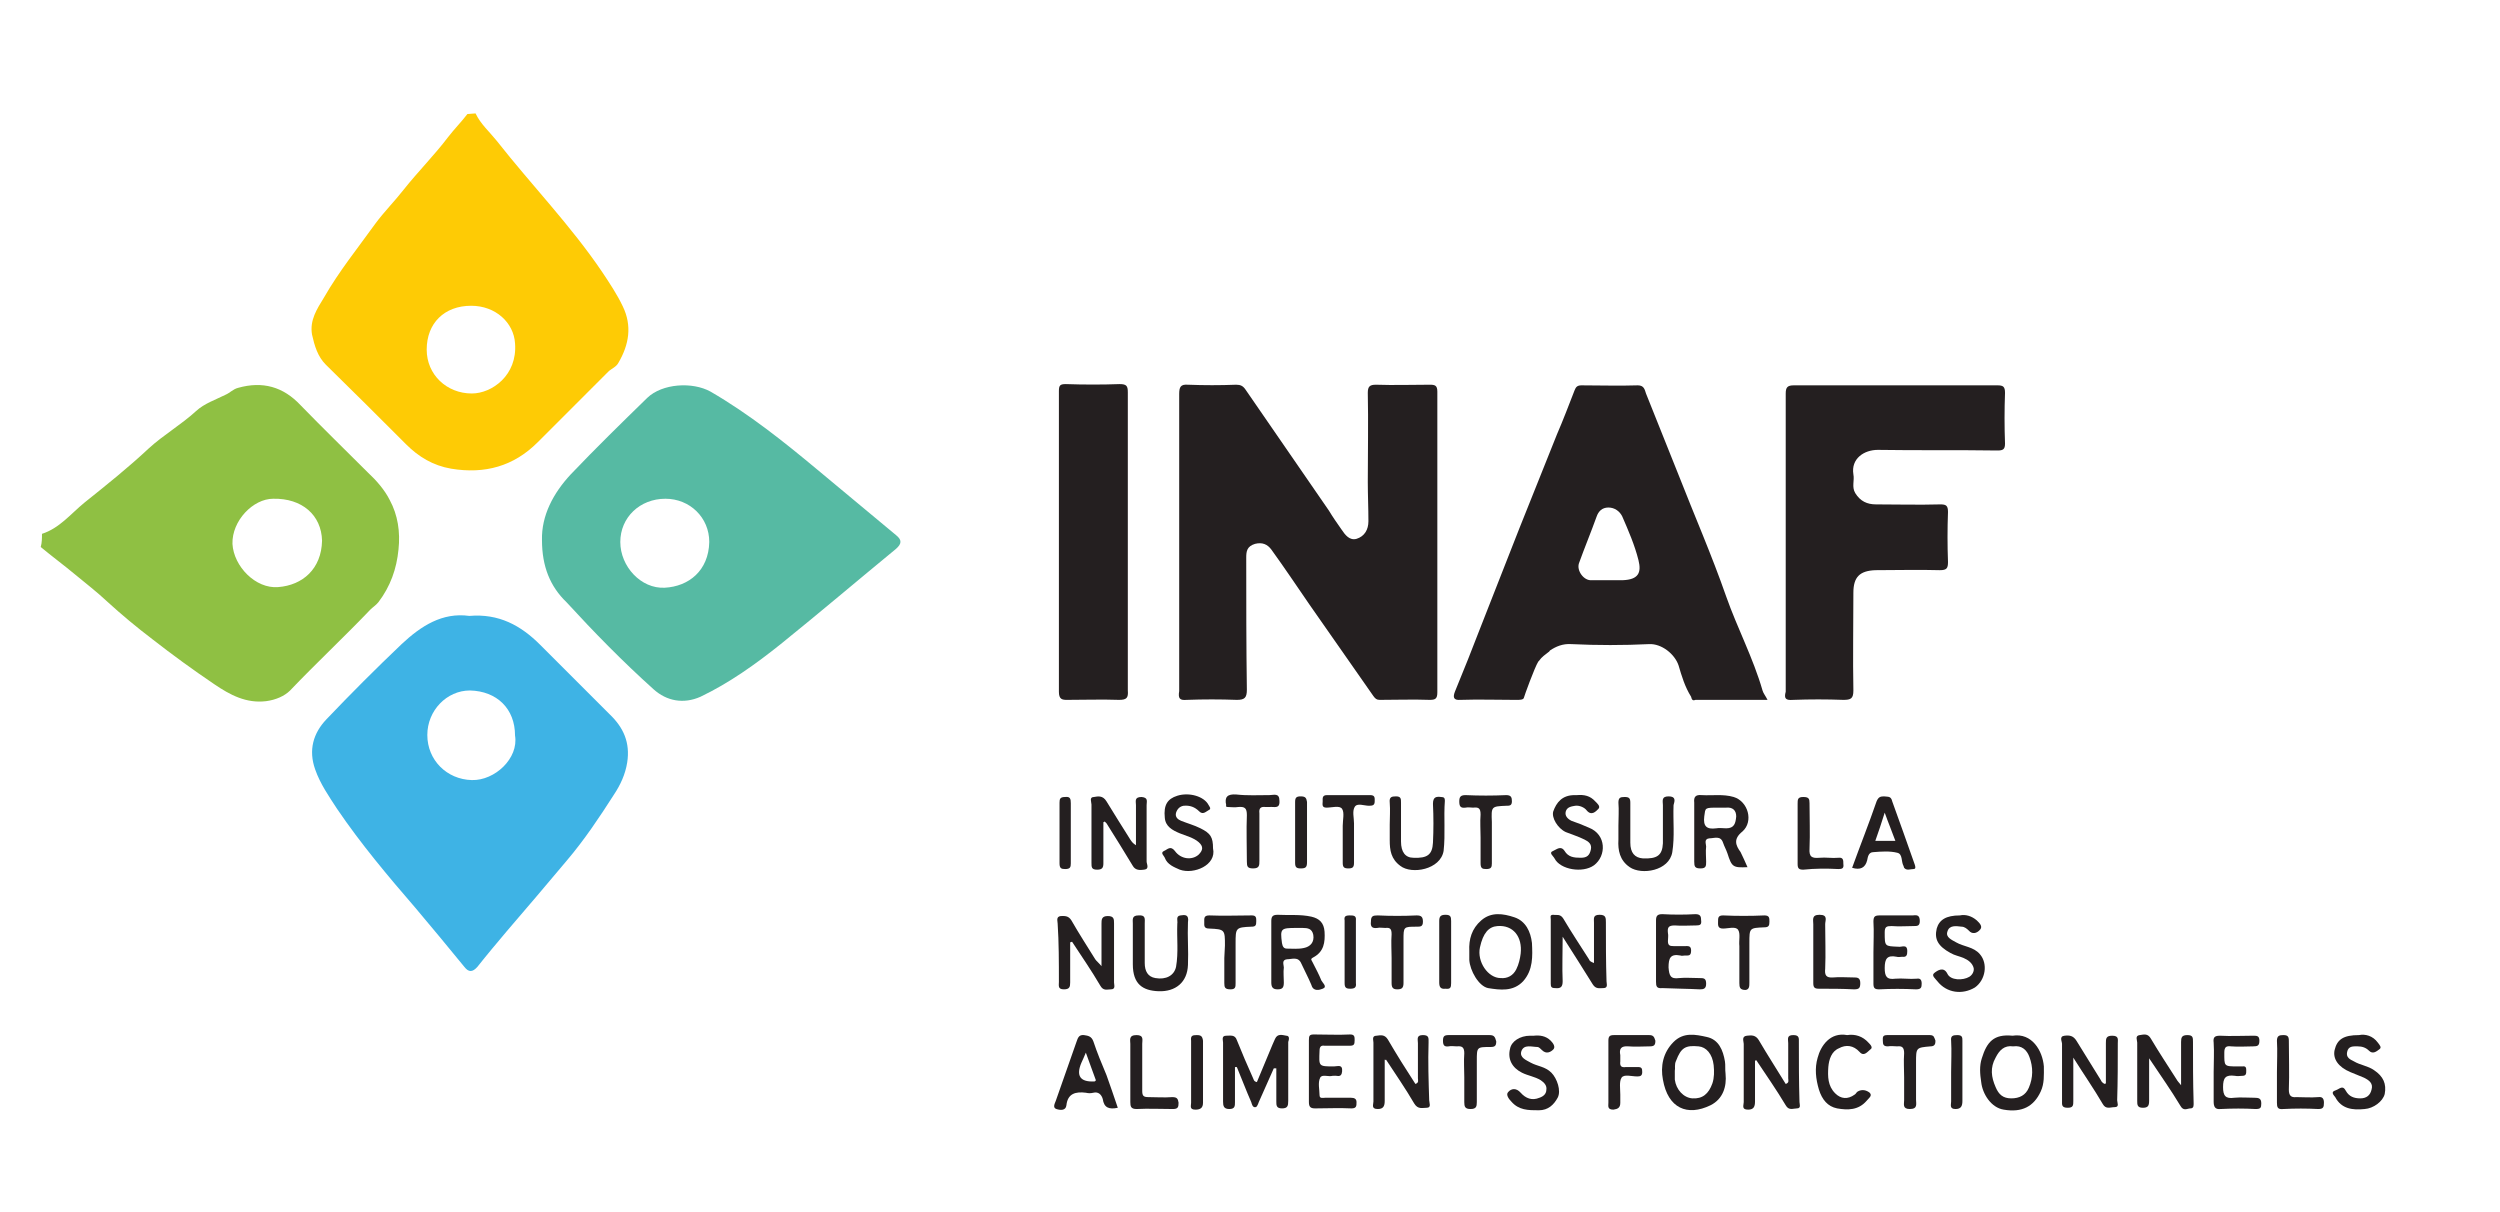 <?xml version="1.0" encoding="utf-8"?>
<!-- Generator: Adobe Illustrator 27.7.0, SVG Export Plug-In . SVG Version: 6.00 Build 0)  -->
<svg version="1.1" id="Calque_1" xmlns="http://www.w3.org/2000/svg" xmlns:xlink="http://www.w3.org/1999/xlink" x="0px" y="0px"
	 viewBox="0 0 399 193.4" style="enable-background:new 0 0 399 193.4;" xml:space="preserve">
<style type="text/css">
	.st0{fill:#8FC043;}
	.st1{fill:#FECB05;}
	.st2{fill:#3EB3E5;}
	.st3{fill:#56BAA3;}
	.st4{fill:#241F20;}
</style>
<g>
	<path class="st0" d="M6.7,85.2c2.8-0.9,4.6-3.2,6.8-5c3.5-2.8,7-5.6,10.2-8.6c2.4-2.2,5.2-3.8,7.6-6c1.3-1.2,3.1-1.8,4.7-2.6
		c0.7-0.3,1.2-0.9,2-1.1c3.9-1.1,7.2-0.2,10,2.8c3.5,3.6,7.1,7.1,10.7,10.7c1.4,1.3,2.7,2.8,3.5,4.4c1.3,2.4,1.7,5.1,1.4,7.9
		c-0.3,3.1-1.3,5.9-3.2,8.4c-0.4,0.5-0.9,0.8-1.3,1.2c-4.2,4.4-8.6,8.5-12.8,12.9c-0.9,0.9-2.3,1.5-3.8,1.7c-3.2,0.4-5.8-1-8.3-2.7
		c-3.4-2.3-6.7-4.7-9.9-7.2c-2.5-1.9-4.9-3.9-7.2-6c-1.6-1.5-3.4-2.9-5.1-4.3c-1.8-1.5-3.7-2.9-5.5-4.4C6.7,86.6,6.7,85.9,6.7,85.2
		L6.7,85.2z M51.4,86.3c-0.1-4.1-3.2-6.8-7.8-6.7c-3.2,0-6.6,3.5-6.5,7.2c0.2,3.6,3.7,7.2,7.3,6.9C48.3,93.4,51.3,90.8,51.4,86.3z"
		/>
	<path class="st1" d="M75.9,18.1c0.8,1.7,2.2,2.9,3.4,4.4c5.5,7,11.8,13.5,16.8,20.9c1.2,1.8,2.4,3.6,3.3,5.5c1.5,3.1,1,6.1-0.7,9
		c-0.3,0.6-1,0.9-1.5,1.3c-3.8,3.8-7.6,7.6-11.4,11.4c-3.8,3.8-8.4,5.1-13.8,4.2c-2.9-0.5-5.2-1.9-7.2-3.9
		c-4.2-4.2-8.5-8.5-12.8-12.7c-1.3-1.3-1.8-3-2.2-4.8c-0.4-2.3,0.8-4.1,1.9-5.9c2.4-4.2,5.4-7.9,8.2-11.8c1.4-1.9,3.1-3.6,4.5-5.4
		c2.3-2.9,4.9-5.5,7.1-8.4c1-1.3,2.1-2.4,3.1-3.7L75.9,18.1L75.9,18.1z M75.2,48.8c-4.3,0-7.1,2.8-7.1,7c0,4,3.2,7,7.2,7
		c3.2,0,7.3-2.9,6.9-8C82,51.5,79.1,48.8,75.2,48.8L75.2,48.8z"/>
	<path class="st2" d="M74.9,98.3c4.7-0.4,8.2,1.5,11.3,4.6c3.7,3.7,7.4,7.4,11.1,11.1c2.2,2.1,3.3,4.5,2.8,7.7
		c-0.3,1.9-1.1,3.6-2.1,5.1c-2.3,3.6-4.7,7.2-7.5,10.5c-3.2,3.8-6.4,7.6-9.6,11.3c-1.6,1.9-3.2,3.8-4.7,5.7c-0.8,0.9-1.4,0.9-2.1,0
		c-2.6-3.2-5.2-6.3-7.8-9.4c-4.4-5.1-8.7-10.2-12.5-15.8c-1.3-2-2.7-4-3.5-6.3c-1.1-3.1-0.3-5.8,1.8-8c3.9-4.1,7.9-8.1,12-12
		C67.2,99.9,70.6,97.7,74.9,98.3L74.9,98.3z M82.2,117.4c0-4.3-2.9-7.1-7.2-7.2c-3.7,0-6.8,3.2-6.8,7.1c0,4,3.1,7.1,7.1,7.2
		C79,124.6,82.8,121,82.2,117.4L82.2,117.4z"/>
	<path class="st3" d="M86.5,86.2c-0.1-3.9,1.8-7.5,4.6-10.5c4-4.2,8.1-8.2,12.2-12.2c2.4-2.3,7.2-2.6,10.1-1
		c6.2,3.6,11.7,8,17.1,12.5c4.2,3.5,8.3,6.9,12.5,10.4c1,0.8,0.9,1.4,0,2.2c-6.2,5.1-12.2,10.2-18.4,15.2c-4,3.2-8.2,6.2-12.8,8.4
		c-2.7,1.2-5.4,0.7-7.5-1.2c-4.9-4.4-9.5-9.1-13.9-13.9C87.8,93.6,86.5,90.4,86.5,86.2L86.5,86.2z M106.2,79.6c-4.1,0-7.2,3-7.2,6.9
		c0,3.9,3.3,7.5,7.1,7.3c3.8-0.2,7-2.7,7.1-7.3C113.2,82.6,110.1,79.6,106.2,79.6L106.2,79.6z"/>
	<g>
		<path class="st4" d="M174.5,166.2c-0.3-0.8-0.8-0.9-1.5-1c-0.9-0.1-1,0.6-1.2,1.1c-1.1,3.1-2.2,6.3-3.3,9.4
			c-0.2,0.5-0.5,1.1,0.1,1.3c0.6,0.2,1.5,0.3,1.6-0.6c0.2-1.9,1.5-2.2,3.1-2c0.4,0.1,0.8,0.1,1.2,0c0.8-0.2,1.3,0.3,1.5,1
			c0.2,1.4,1,1.7,2.4,1.4c-0.6-1.8-1.2-3.5-1.8-5.2C175.8,169.7,175.1,168,174.5,166.2L174.5,166.2z M174.6,172.6
			c-2.2,0.1-2.9-0.9-2-3c0.2-0.4,0.4-0.9,0.7-1.6c0.6,1.6,1.1,3.1,1.6,4.4C174.8,172.6,174.7,172.6,174.6,172.6L174.6,172.6z"/>
		<path class="st4" d="M170,138.7c0.8,0,0.9-0.3,0.9-0.9c0-1.6,0-3.1,0-4.7s0-3.2,0-4.9c0-0.7-0.1-1.1-0.9-1c-0.8,0-0.9,0.3-0.9,0.9
			c0,3.2,0,6.5,0,9.7C169.1,138.6,169.4,138.7,170,138.7L170,138.7z"/>
		<path class="st4" d="M359.8,175.2c-1.1,0-2.2-0.1-3.2,0c-1.4,0.2-1.8-0.3-1.8-1.7c0-1.5,0.4-2,1.9-1.8c0.4,0.1,0.8,0,1.2,0
			c0.6,0,0.6-0.4,0.6-0.8c0-0.4,0-0.8-0.6-0.7c-0.2,0-0.5,0-0.7,0c-2.3,0-2.2,0-2.2-2.2c0-0.9,0.3-1.1,1.1-1c1.2,0.1,2.4,0,3.5,0
			c0.7,0,1-0.1,1-0.9c0-0.8-0.4-0.8-1-0.8c-1.8,0-3.5,0.1-5.3,0c-0.9,0-1.1,0.3-1,1.1c0.1,1.6,0,3.1,0,4.7s0,3.1,0,4.7
			c0,0.8,0.2,1.3,1.1,1.2c1.9-0.1,3.8-0.1,5.6,0c0.8,0,0.9-0.2,0.9-0.9C360.9,175.3,360.5,175.2,359.8,175.2L359.8,175.2z"/>
		<path class="st4" d="M169,156.7c0,0.6-0.2,1.2,0.8,1.2c0.9,0,1-0.4,1-1.1c0-2.1,0-4.3,0-6.4c0.1,0,0.2-0.1,0.3-0.1
			c1.5,2.3,3.1,4.6,4.5,7c0.5,0.9,1.1,0.6,1.7,0.6c0.8,0,0.5-0.7,0.5-1.1c0-3.1,0-6.3,0-9.4c0-0.7,0-1.2-1-1.2c-1,0-1,0.6-1,1.2
			c0,2.1,0,4.3,0,6.8c-0.5-0.6-0.8-0.8-1-1.1c-1.3-2.1-2.6-4.1-3.8-6.2c-0.5-0.8-1.1-0.7-1.7-0.7c-0.8,0.1-0.5,0.8-0.5,1.2
			C169,150.4,169,153.6,169,156.7L169,156.7z"/>
		<path class="st4" d="M170.3,111.7c2.8,0,5.5-0.1,8.3,0c1.2,0,1.5-0.3,1.4-1.5c0-7.9,0-15.8,0-23.8s0-15.8,0-23.8
			c0-1-0.2-1.3-1.3-1.3c-2.8,0.1-5.7,0.1-8.6,0c-0.9,0-1.1,0.2-1.1,1.1c0,16,0,32,0,48C169,111.6,169.5,111.7,170.3,111.7
			L170.3,111.7z"/>
		<path class="st4" d="M174.6,127.2c-0.8,0-0.4,0.8-0.4,1.2c0,3.1,0,6.2,0,9.3c0,0.7,0,1.1,0.9,1.1c0.8,0,1-0.3,1-1
			c0-2.2,0-4.4,0-6.6l0.1,0l0.1-0.1c0.1,0.1,0.2,0.2,0.3,0.3c1.4,2.2,2.8,4.5,4.2,6.8c0.4,0.7,1.1,0.7,1.8,0.6
			c0.9-0.1,0.4-0.9,0.4-1.3c0-3,0-6,0-9c0-0.6,0.3-1.2-0.8-1.3c-1.2,0-0.9,0.7-0.9,1.3c0,2.1,0,4.2,0,6.4c-0.5-0.3-0.7-0.6-0.9-0.9
			c-1.3-2.1-2.6-4.1-3.8-6.1C176,126.9,175.2,127.1,174.6,127.2L174.6,127.2z"/>
		<path class="st4" d="M205.3,165.3c-0.6-0.1-1.4-0.4-1.8,0.5c-0.1,0.3-0.3,0.6-0.4,0.9c-0.8,2-1.7,4-2.5,6
			c-0.5-0.1-0.5-0.4-0.6-0.6c-0.9-2-1.8-4.1-2.6-6.1c-0.3-0.9-1-0.7-1.7-0.7c-0.8,0-0.5,0.7-0.5,1.1c0,3.1,0,6.3,0,9.4
			c0,0.7,0.1,1.2,1,1.2c0.9,0,0.9-0.5,0.9-1.1c0-1.9,0-3.7,0-5.6c0.1,0,0.2,0,0.3,0c0.8,1.9,1.5,3.8,2.3,5.6
			c0.1,0.3,0.2,0.9,0.7,0.8c0.2,0,0.4-0.5,0.5-0.8c0.8-1.8,1.6-3.6,2.4-5.4c0.1,0,0.2,0,0.4,0c0,1.8,0,3.5,0,5.3
			c0,0.6,0,1.1,0.9,1.1c0.9,0,1-0.4,1-1.2c0-3.1,0-6.3,0-9.4C205.7,166,205.9,165.3,205.3,165.3L205.3,165.3z"/>
		<path class="st4" d="M188.3,138.8c2.2,0.8,5.9-0.7,5.3-3.4c0-1.8-0.4-2.4-2-3.2c-1-0.5-2.1-0.8-3.1-1.2c-0.5-0.2-1-0.6-0.8-1.3
			c0.2-0.6,0.6-1,1.2-1.1c1-0.1,1.8,0.2,2.5,0.9c0.6,0.6,1.1,0,1.5-0.2c0.5-0.2,0.1-0.6,0-0.8c-0.7-1.4-3.1-2.1-5-1.5
			c-1.6,0.5-2.2,1.5-2,3.5c0.1,1.4,1.2,2,2.4,2.5c1,0.4,2.2,0.7,3,1.4c0.8,0.7,0.7,1.3,0,2c-1,0.9-2.8,0.8-3.8-0.6
			c-0.7-0.9-1.2-0.2-1.7,0c-0.7,0.3,0,0.8,0.1,1.1C186.3,138,187.4,138.4,188.3,138.8L188.3,138.8z"/>
		<path class="st4" d="M195.4,152.9c0,1.3,0,2.7,0,4c0,0.7,0.1,1,1,1c0.8,0,0.8-0.4,0.8-1c0-2.1,0-4.2,0-6.3c0-2.5,0-2.6,2.5-2.7
			c0.7,0,0.8-0.2,0.8-0.9c0-0.5,0-0.9-0.7-0.9c-2.3,0-4.5,0.1-6.8,0c-0.9,0-0.8,0.5-0.8,1.1c0,0.5-0.1,1,0.8,1
			c2.5,0.1,2.5,0.2,2.5,2.7L195.4,152.9L195.4,152.9z"/>
		<path class="st4" d="M191,165.2c-0.7,0-1,0.1-0.9,0.9c0,1.7,0,3.3,0,5c0,1.6,0,3.2,0,4.9c0,0.5-0.3,1.1,0.7,1.1
			c0.8,0,1.2-0.3,1.2-1.1c0-3.3,0-6.6,0-9.9C191.9,165.4,191.7,165.2,191,165.2L191,165.2z"/>
		<path class="st4" d="M188.4,146.1c-0.8,0.1-0.4,0.9-0.5,1.3c-0.1,2.3,0.2,4.6-0.2,6.9c-0.3,1.4-1.6,2.1-3.3,1.8
			c-1.2-0.2-1.7-1.1-1.7-2.4c0-1,0-2.1,0-3.1c0-1.1,0-2.2,0-3.2c0-0.7,0.2-1.4-1-1.3c-1.1,0-0.9,0.7-0.9,1.3c0,2.2,0,4.3,0,6.5
			c0,3.2,1.6,4.2,4.1,4.3c2.7,0.1,4.6-1.4,4.7-4.2c0.1-2.3-0.1-4.5,0-6.8C189.8,145.9,189.1,146,188.4,146.1L188.4,146.1z"/>
		<path class="st4" d="M187.1,175.1c-1.3,0.1-2.6,0-3.8,0c-0.8,0-1-0.2-1-1c0-2.5,0-5,0-7.5c0-0.6,0.3-1.4-0.9-1.4
			c-1.3,0-1,0.8-1,1.4c0,1.4,0,2.9,0,4.3c0,1.7,0,3.3,0,5c0,0.7,0.1,1.1,1,1.1c1.9-0.1,3.8,0,5.8,0c0.8,0,0.9-0.3,0.9-1
			C188,175.4,187.9,175.1,187.1,175.1L187.1,175.1z"/>
		<path class="st4" d="M254.4,138.1c2-1.5,2-4.9-0.8-6c-0.9-0.4-1.9-0.8-2.8-1.1c-0.6-0.3-1.1-0.8-0.9-1.5c0.2-0.7,0.9-0.8,1.5-0.9
			c0.7-0.1,1.5,0.3,1.8,0.7c0.8,1,1.5,0.2,1.9-0.2c0.4-0.4-0.2-0.9-0.5-1.2c-0.8-0.9-1.8-1.1-2.9-1c-0.2,0-0.3,0-0.4,0
			c-2,0-2.9,1.2-3.4,2.6c-0.3,1,0.7,2.7,2,3.3c1,0.4,2,0.7,3,1.2c0.6,0.3,1.2,0.7,1,1.6c-0.2,0.9-0.6,1.3-1.6,1.3
			c-1.1,0-2-0.1-2.6-1.1c-0.6-0.9-1.3-0.2-1.8,0c-0.8,0.3,0,0.8,0.2,1.2C249,138.8,252.6,139.4,254.4,138.1L254.4,138.1z"/>
		<path class="st4" d="M233.1,111.7c2.9-0.1,5.7,0,8.6,0c0,0,0.1,0,0.1,0l0,0c0,0,0,0,0,0c0.1,0,0.2,0,0.3,0c0.4,0,1,0,1.1-0.3
			c0.1-0.4,1.7-4.8,2.3-5.8c0,0,0,0,0,0c0,0,0,0,0.1-0.1l0,0c0.5-0.7,1-1,1.5-1.4c0.1-0.1,0.2-0.1,0.2-0.2c0,0,0.1-0.1,0.1-0.1
			c0,0,0,0,0,0c0.9-0.6,2-1.1,3.4-1c4.1,0.2,8.3,0.2,12.4,0c2-0.1,4.1,1.6,4.7,3.4c0.5,1.7,1,3.4,2,5c0.1,0.4,0.2,0.7,0.7,0.5h11.5
			c-0.3-0.6-0.7-1.1-0.8-1.5c-1.5-5.2-4-9.9-5.8-15c-2.3-6.6-5.1-13-7.6-19.4c-1.7-4.3-3.5-8.7-5.2-13c-0.2-0.6-0.3-1.3-1.3-1.3
			c-3,0.1-6,0-9,0c-0.7,0-0.9,0.3-1.1,0.8c-0.9,2.3-1.8,4.7-2.8,7c-2,5-4,10-6,15c-2.1,5.3-4.1,10.5-6.2,15.8
			c-1.3,3.4-2.7,6.9-4.1,10.3C231.9,111.2,231.9,111.8,233.1,111.7L233.1,111.7z M252,89.9c0.9-2.5,1.9-4.9,2.8-7.4
			c0.3-0.9,0.9-1.5,1.9-1.5c1,0,1.8,0.6,2.2,1.4c1,2.3,2,4.6,2.6,7c0.5,2,0,3.1-2.5,3.2c-0.8,0-1.7,0-2.5,0c-0.8,0-1.7,0-2.5,0
			C252.8,92.7,251.6,91.1,252,89.9L252,89.9z"/>
		<path class="st4" d="M378.9,170.8c-1-0.7-2.2-0.8-3.2-1.4c-0.6-0.3-1.3-0.6-1.1-1.5c0.2-1,1-0.9,1.7-0.9c0.7,0,1.3,0.2,1.8,0.7
			c0.6,0.6,1.2,0.1,1.6-0.2c0.5-0.3,0.1-0.7-0.2-1.1c-0.8-1.1-2-1.4-3-1.2c-2.5,0-3.5,0.7-3.9,2.4c-0.3,1.4,0.6,2.7,2.5,3.5
			c0.7,0.3,1.5,0.6,2.2,0.9c0.8,0.4,1.5,0.9,1.2,1.9c-0.2,0.9-0.8,1.4-1.8,1.4c-1,0-1.8-0.3-2.3-1.2c-0.5-1-1-0.3-1.6-0.1
			c-1,0.3-0.2,0.9-0.1,1.1c1,1.9,2.8,2.1,4.7,1.9c1.4-0.1,2.9-1.2,3.2-2.4C380.9,173,380.4,171.8,378.9,170.8L378.9,170.8z"/>
		<path class="st4" d="M370,175.1c-1.2,0.1-2.4,0-3.5,0c-0.9,0.1-1.2-0.3-1.2-1.2c0.1-2.6,0-5.2,0-7.8c0-0.7-0.2-0.9-0.9-0.9
			c-0.6,0-1,0.1-1,0.9c0.1,1.7,0,3.3,0,5c0,1.6,0,3.2,0,4.9c0,0.7,0.1,1.1,1,1c1.9-0.1,3.7-0.1,5.6,0c0.8,0,0.9-0.3,0.9-1
			C370.9,175.4,370.7,175,370,175.1L370,175.1z"/>
		<path class="st4" d="M286.2,111.7c2.7-0.1,5.3-0.1,8,0c1.2,0,1.6-0.2,1.6-1.5c-0.1-5.2,0-10.4,0-15.6c0-2.5,1-3.5,3.5-3.6
			c3.5,0,6.9-0.1,10.3,0c1.1,0,1.3-0.3,1.3-1.3c-0.1-2.7-0.1-5.3,0-8c0-1-0.3-1.2-1.2-1.2c-3.5,0.1-6.9,0-10.3,0
			c-1.4,0-2.5-0.5-3.3-1.8c-0.6-1-0.1-2-0.3-3c-0.4-2.5,1.7-3.9,3.9-3.9c6.4,0.1,12.7,0,19.1,0.1c0.9,0,1.2-0.2,1.2-1.1
			c-0.1-2.7-0.1-5.4,0-8.1c0-1-0.3-1.2-1.2-1.2c-10.8,0-21.7,0-32.5,0c-1,0-1.3,0.3-1.3,1.3c0,7.9,0,15.8,0,23.8s0,15.9,0,23.8
			C284.7,111.5,285,111.8,286.2,111.7L286.2,111.7z"/>
		<path class="st4" d="M278.1,132.7c1.8-1.6,0.9-4.8-1.4-5.5c-1.7-0.5-3.4-0.2-5.1-0.3c-1-0.1-1.3,0.3-1.2,1.2c0,3.1,0,6.3,0,9.4
			c0,0.8,0.1,1.1,1,1.1c0.9,0,0.9-0.4,0.9-1.1c0-0.8-0.1-1.6,0-2.4c0-0.4-0.4-1.2,0.5-1.3c0.8,0,1.8-0.5,2.2,0.7
			c0.2,0.6,0.5,1.1,0.7,1.7c0.7,2.2,0.9,2.3,3.2,2.2c-0.4-0.9-0.7-1.6-1.1-2.4C277,134.9,276.6,133.9,278.1,132.7L278.1,132.7z
			 M275.5,132.2c-0.5,0-1.1-0.1-1.6,0c-1.5,0.2-2.1-0.3-1.9-1.9c0.2-1.4,0-1.4,2.3-1.4c0.4,0,0.8,0,1.2,0c1-0.1,1.6,0.4,1.6,1.4
			C277,131.4,276.8,132.2,275.5,132.2L275.5,132.2z"/>
		<path class="st4" d="M300.7,127.1c-0.6,0-0.9,0.1-1.2,0.8c-1.2,3.5-2.6,7-3.9,10.6c1.3,0.4,2.1,0,2.4-1.2c0.1-0.5,0.2-1.3,1-1.3
			c1.3-0.1,2.6-0.2,3.8,0.1c0.9,0.2,0.6,1.4,1,2.1c0,0.1,0.1,0.2,0.1,0.3c0.4,0.5,1,0.2,1.5,0.2c0.4,0,0.3-0.4,0.2-0.7
			c-1.2-3.4-2.4-6.8-3.6-10.1C301.8,127,301.3,127.2,300.7,127.1L300.7,127.1z M299.3,134.2c0.5-1.4,1-2.9,1.5-4.5
			c0.6,1.7,1.2,3.1,1.7,4.5H299.3z"/>
		<path class="st4" d="M350,166.3c0-0.7,0-1.1-0.9-1.1c-0.9,0-1,0.4-1,1.1c0,2.2,0,4.3,0,6.9c-0.4-0.5-0.6-0.7-0.7-0.9
			c-1.4-2.2-2.8-4.3-4.1-6.5c-0.5-0.9-1.1-0.7-1.8-0.6c-0.8,0.1-0.4,0.8-0.4,1.2c0,3.1,0,6.2,0,9.3c0,0.6,0,1.1,0.9,1.1
			c0.8,0,1-0.3,1-1.1c0-2.2,0-4.4,0-6.8c1.8,2.7,3.5,5.1,5,7.6c0.5,0.9,1.1,0.4,1.6,0.4c0.6,0,0.5-0.6,0.5-1
			C350,172.7,350,169.5,350,166.3L350,166.3z"/>
		<path class="st4" d="M207.6,127.1c-0.7,0-0.9,0.2-0.9,0.9c0,3.2,0,6.5,0,9.7c0,0.7,0.2,0.9,0.9,0.9c0.8,0,1-0.2,1-1
			c0-1.6,0-3.1,0-4.7c0-1.6,0-3.2,0-4.9C208.5,127.4,208.4,127.1,207.6,127.1L207.6,127.1z"/>
		<path class="st4" d="M189.4,111.7c2.7-0.1,5.3-0.1,8,0c1.2,0,1.6-0.3,1.6-1.6c-0.1-7-0.1-14.1-0.1-21.1c0-1,0.1-1.8,1.4-2.2
			c1.2-0.3,2,0.1,2.6,0.9c2.1,2.9,4.1,5.9,6.1,8.8c3.4,4.9,6.8,9.7,10.2,14.6c0.3,0.4,0.5,0.6,1,0.6c2.7,0,5.3-0.1,8,0
			c0.9,0,1.2-0.2,1.2-1.2c0-16,0-32,0-48c0-1-0.4-1.1-1.2-1.1c-2.9,0-5.7,0.1-8.6,0c-1,0-1.3,0.3-1.3,1.3c0.1,4.7,0,9.4,0,14.2
			c0,2.1,0.1,4.2,0.1,6.3c0,1.3-0.6,2.4-1.9,2.8c-1.1,0.3-1.8-0.6-2.4-1.5c-0.7-1-1.4-2-2-3c-4.4-6.4-8.9-12.9-13.3-19.3
			c-0.4-0.6-0.8-0.8-1.5-0.8c-2.6,0.1-5.1,0.1-7.7,0c-1.2-0.1-1.4,0.4-1.4,1.5c0,7.9,0,15.8,0,23.6s0,15.8,0,23.8
			C188,111.5,188.3,111.8,189.4,111.7L189.4,111.7z"/>
		<path class="st4" d="M240.4,128.6c0.5,0,0.9,0,0.9-0.7c0-0.6-0.1-1-0.9-1c-2.2,0.1-4.3,0.1-6.5,0c-0.8,0-1,0.3-1,1
			c0,0.8,0.2,1.1,1,1c0.4-0.1,0.8,0,1.2,0c0.9-0.1,1.2,0.1,1.2,1.1c-0.1,1.2,0,2.4,0,3.7c0,1.4,0,2.8,0,4.1c0,0.8,0.3,0.9,0.9,0.9
			c0.8,0,0.9-0.3,0.9-0.9c0-2.2,0-4.4,0-6.6C238,128.7,238,128.7,240.4,128.6L240.4,128.6z"/>
		<path class="st4" d="M202,128.8c0.2,0,0.4,0,0.6,0c0.7-0.1,1.7,0.4,1.6-1c0-1.3-0.9-0.9-1.6-0.9c-1.8,0-3.5,0.1-5.3-0.1
			c-1.4-0.1-1.9,0.4-1.6,1.7c-0.1,0.2,0,0.3,0.3,0.3c0.5,0,1.1,0.1,1.6,0c1.1-0.1,1.4,0.2,1.4,1.3c-0.1,2.4,0,4.9,0,7.4
			c0,0.8,0.1,1.1,1,1.1c1,0,1-0.5,1-1.2c0-2.6,0-5.1,0-7.6C200.9,129,201.2,128.7,202,128.8L202,128.8z"/>
		<path class="st4" d="M266.3,127.1c-1.2,0-0.9,0.8-0.9,1.4c0,2,0,4,0,6.1c-0.1,1.9-0.9,2.5-3.2,2.4c-1.3-0.1-2-0.9-2-2.5
			c0-2.1,0-4.2,0-6.4c0-0.7-0.2-0.9-0.9-0.9c-0.7,0-1,0.1-1,0.9c0.1,1.2,0,2.5,0,3.7c0,0.7,0,1.5,0,2.2c-0.1,1.7,0.2,3.3,1.8,4.4
			c1.9,1.3,6.3,0.6,6.8-2.4c0.4-2.5,0.1-5,0.2-7.5C267.3,127.8,267.5,127.1,266.3,127.1L266.3,127.1z"/>
		<path class="st4" d="M237.7,165.2c-2.2,0-4.3,0-6.5,0c-0.7,0-0.9,0.2-0.9,0.9c0,0.7,0.2,1,0.9,0.9c0.4-0.1,0.9,0,1.3,0
			c0.9-0.1,1.2,0.2,1.2,1.1c-0.1,1.3,0,2.6,0,3.8c0,1.3,0,2.6,0,4c0,0.7,0.1,1.1,1,1.1s1-0.4,1-1.1c0-2.2,0-4.4,0-6.6
			c0-2.2,0-2.2,2.2-2.2c0.7,0,0.9-0.2,0.9-0.9C238.6,165.4,238.4,165.2,237.7,165.2L237.7,165.2z"/>
		<path class="st4" d="M263.2,165.2c-1.9,0-3.8,0-5.6,0c-0.7,0-0.9,0.2-0.9,0.9c0,1.6,0,3.2,0,4.9c0,1.7,0,3.4,0,5
			c0,0.5-0.2,1.1,0.8,1.1c0.7-0.1,1.1-0.3,1.1-1.1c0-0.4,0-0.9,0-1.3c0-0.9-0.2-2.1,0.2-2.7c0.4-0.6,1.6-0.2,2.5-0.2
			c0.5,0,0.8-0.1,0.8-0.7c0-0.6-0.1-0.8-0.7-0.8c-0.6,0-1.3,0-1.9,0c-0.7,0.1-1-0.1-0.9-0.9c0-0.3,0-0.7,0-1c-0.2-1,0.1-1.5,1.3-1.4
			c1.1,0.1,2.3,0,3.4,0c0.7,0,0.9-0.2,0.9-0.9C264,165.4,263.8,165.2,263.2,165.2L263.2,165.2z"/>
		<path class="st4" d="M279.2,156.8c0-2.1,0-4.2,0-6.3c0-2.4,0-2.4,2.4-2.5c0.7,0,0.8-0.3,0.8-0.9c0-0.6,0-1-0.8-1
			c-2.2,0.1-4.4,0.1-6.6,0c-0.8,0-0.8,0.4-0.8,1c0,0.5-0.1,1.1,0.8,1.1c0.8,0,2-0.4,2.4,0.2s0.1,1.7,0.2,2.6c0,0.7,0,1.4,0,2.1
			c0,1.3,0,2.6,0,3.8c0,0.7,0.1,1.1,1,1.1C279.2,157.9,279.2,157.4,279.2,156.8L279.2,156.8z"/>
		<path class="st4" d="M287.1,166.4c0-0.7,0.1-1.2-0.9-1.2c-1.1,0-0.8,0.7-0.8,1.3c0,1.9,0,3.7,0,5.6c0,0.3,0.2,0.7-0.4,0.9
			c-1.4-2.3-2.9-4.6-4.3-7c-0.5-0.8-1.1-0.8-1.9-0.7c-0.9,0.1-0.5,0.9-0.5,1.3c0,3.1,0,6.2,0,9.3c0,0.5-0.4,1.2,0.7,1.2
			c0.9,0,1.1-0.5,1.1-1.3c0-2.2,0-4.4,0-6.6l0.1,0.1l0.1-0.1c1.6,2.4,3.2,4.7,4.7,7.2c0.5,0.9,1.2,0.5,1.8,0.5c0.7,0,0.4-0.7,0.4-1
			C287.1,172.6,287.1,169.5,287.1,166.4L287.1,166.4z"/>
		<path class="st4" d="M211.1,157.8c0.8-0.3,0-0.9-0.2-1.3c-0.4-1-0.9-1.9-1.4-2.9c-0.1-0.3-0.5-0.5,0.1-0.8
			c1.7-0.9,1.9-2.4,1.8-4.1c-0.1-1.4-0.8-2.1-2.1-2.4c-1.8-0.4-3.6-0.2-5.4-0.3c-0.8,0-1,0.3-1,1c0,1.6,0,3.2,0,4.9
			c0,1.6,0,3.2,0,4.9c0,0.7,0.2,1.1,1,1.1c0.8,0,1-0.3,1-1.1c0-0.8-0.1-1.6,0-2.4c0-0.4-0.4-1.2,0.5-1.3c0.8,0,1.8-0.5,2.3,0.7
			c0.5,1.1,1.1,2.2,1.6,3.4C209.6,158.3,210.6,158,211.1,157.8L211.1,157.8z M205.4,151.4c-0.5,0-0.7-0.3-0.8-0.9
			c-0.3-2.3-0.2-2.4,2.3-2.4c0.3,0,0.7,0,1,0c0.8,0,1.5,0.1,1.7,1.1c0.2,1.2-0.5,1.9-1.5,2.1C207.2,151.5,206.3,151.4,205.4,151.4
			L205.4,151.4z"/>
		<path class="st4" d="M321.2,165.3c-3-0.3-4.1,1-4.9,3.6c-0.4,1.2-0.3,2.5-0.1,3.8c0.2,1.9,1.6,4.1,3.6,4.4
			c2.9,0.5,4.8-0.5,5.9-2.9c0.6-1.3,0.5-2.6,0.5-4C326,167.7,324.3,164.8,321.2,165.3z M323.8,173.6c-0.5,1.2-1.5,1.7-2.8,1.7
			c-1.3,0-2-0.6-2.5-1.8c-0.7-1.6-0.9-3.1,0-4.7c0.6-1.2,1.4-2,2.8-1.8c1.4-0.2,2.2,0.6,2.6,1.7C324.5,170.3,324.5,172,323.8,173.6
			L323.8,173.6z"/>
		<path class="st4" d="M293.4,138.7c0.6,0,0.9-0.1,0.8-0.8c0-0.6,0-1.1-0.8-1c-1,0.1-2-0.1-3,0c-1.2,0.1-1.7-0.1-1.6-1.5
			c0.1-2.4,0-4.8,0-7.2c0-0.7-0.1-1-1-1c-0.9,0-0.9,0.4-0.9,1.1c0,1.5,0,3.1,0,4.6c0,1.7,0,3.3,0,5c0,0.7,0.2,0.9,0.9,0.9
			C289.7,138.6,291.5,138.6,293.4,138.7L293.4,138.7z"/>
		<path class="st4" d="M275.3,169.4c-0.3-1.8-1-3.5-2.9-3.9c-1.8-0.4-3.7-0.8-5.3,0.8c-1.7,1.7-2.1,3.9-1.7,6
			c0.8,4.6,3.9,5.9,7.6,4.1c2-1,2.6-3,2.4-5C275.3,170.6,275.4,170,275.3,169.4L275.3,169.4z M273.3,172.9c-0.6,1.7-1.6,2.5-3.2,2.4
			c-1.4-0.1-2.6-1.4-2.8-3c0-0.4,0-0.8,0-1.4c0.1-0.4-0.1-1,0.2-1.6c0.8-2.1,1.5-2.5,3.6-2.3c1.2,0.1,2.2,1.2,2.4,3
			C273.6,171,273.6,172,273.3,172.9L273.3,172.9z"/>
		<path class="st4" d="M312.4,165.2c-0.7,0-1.1,0.1-1,0.9c0.1,1.7,0,3.3,0,5c0,1.6,0,3.1,0,4.7c0,0.5-0.3,1.2,0.7,1.2
			c0.9,0,1.1-0.5,1.1-1.3c0-3.2,0-6.4,0-9.6C313.2,165.6,313.2,165.2,312.4,165.2L312.4,165.2z"/>
		<path class="st4" d="M308,165.2c-2.3,0-4.5,0-6.8,0c-0.8,0-0.7,0.4-0.7,0.9c0,0.6,0.1,0.9,0.8,0.9c0.5-0.1,1,0,1.5,0
			c0.8-0.1,1.1,0.2,1.1,1.1c-0.1,1.3,0,2.6,0,3.8c0,1.2,0,2.5,0,3.7c0,0.6-0.3,1.4,0.9,1.4c1.3,0,1-0.8,1-1.5c0-2,0-3.9,0-5.9
			c0-2.4,0-2.4,2.3-2.6c0.7,0,0.8-0.4,0.8-0.9C308.7,165.6,308.7,165.2,308,165.2L308,165.2z"/>
		<path class="st4" d="M305.8,157.9c0.8,0,0.9-0.3,0.9-0.9c0-0.6-0.2-0.9-0.8-0.8c-1.1,0.1-2.3-0.1-3.4,0c-1.4,0.2-1.7-0.4-1.7-1.7
			c0-1.5,0.4-2.1,1.9-1.8c0.3,0.1,0.6,0,0.9,0c0.7,0.1,0.8-0.3,0.8-0.9c0-1.2-0.9-0.6-1.4-0.7c-2.2-0.1-2.2,0-2.2-2.3
			c0-0.9,0.3-1,1.1-1c1.2,0.1,2.4,0,3.5,0c0.6,0,1,0,1-0.8c0-0.9-0.4-1-1.1-0.9c-1.8,0-3.5,0-5.3,0c-0.8,0-1,0.2-1,1
			c0.1,1.6,0,3.2,0,4.9c0,1.7,0,3.3,0,5c0,0.7,0.2,0.9,0.9,0.9C301.8,157.8,303.8,157.8,305.8,157.9L305.8,157.9z"/>
		<path class="st4" d="M295.9,157.9c0.8,0,1-0.2,1-1c0-0.9-0.5-0.9-1.1-0.9c-1.1,0-2.2-0.1-3.2,0c-1.2,0.1-1.4-0.4-1.3-1.4
			c0.1-2.4,0-4.7,0-7.1c0-0.6,0.5-1.5-0.9-1.5c-1.3,0-1,0.8-1,1.5c0,1.5,0,2.9,0,4.4c0,1.7,0,3.3,0,5c0,0.7,0.2,0.9,0.9,0.9
			C292.2,157.8,294,157.8,295.9,157.9L295.9,157.9z"/>
		<path class="st4" d="M293.5,167.3c1.1-0.6,2.3-0.5,3.3,0.6c0.7,0.8,1.3-0.1,1.7-0.4c0.5-0.3,0-0.8-0.3-1.1c-0.9-1-2.1-1.4-3.4-1.2
			c-2.7-0.5-4.2,1.7-4.7,3.6c-0.5,1.7-0.3,3.4,0.2,5.1c0.5,1.6,1.4,2.7,2.9,3c1.7,0.3,3.4,0.3,4.7-1.2c0.3-0.4,1-0.8,0.5-1.3
			c-0.5-0.4-1.2-0.6-1.9-0.2c-0.2,0.1-0.3,0.4-0.5,0.5c-1.1,0.8-2.2,0.7-3.1-0.2c-1.2-1.2-1.2-2.7-1.1-4.2
			C291.9,169.1,292.3,167.8,293.5,167.3L293.5,167.3z"/>
		<path class="st4" d="M271.3,157.9c0.6,0,1-0.1,1-0.9c0-0.9-0.4-0.9-1.1-0.9c-1.1,0-2.2-0.1-3.2,0c-1.4,0.2-1.6-0.4-1.7-1.7
			c0-1.5,0.3-2.2,1.9-1.9c0.2,0.1,0.5,0,0.7,0c0.6,0,1,0.1,1-0.8c0-0.8-0.5-0.7-1-0.7c-0.6,0-1.2,0-1.8,0c-0.6,0-0.9-0.1-0.9-0.8
			c0-0.4,0.1-0.9,0-1.3c-0.1-0.9,0.1-1.2,1.1-1.2c1.1,0.1,2.3,0,3.4,0c0.6,0,0.9-0.1,0.8-0.8c0-0.6-0.1-1-0.9-1
			c-1.8,0.1-3.5,0.1-5.3,0c-0.8,0-1,0.3-1,1c0,1.6,0,3.2,0,4.9s0,3.2,0,4.9c0,0.7,0.1,1.1,1,1C267.5,157.8,269.4,157.8,271.3,157.9
			L271.3,157.9z"/>
		<path class="st4" d="M219.4,127.9c0-0.5,0.1-1-0.7-1c-2.3,0-4.6,0-6.9,0c-0.8,0-0.7,0.5-0.7,1c0,0.4-0.2,1,0.6,1
			c0.9,0,2.1-0.4,2.5,0.2s0.1,1.8,0.1,2.7c0,0.6,0,1.2,0,1.8c0,1.4,0,2.8,0,4.1c0,0.7,0.2,0.9,0.9,0.9c0.7,0,0.9-0.2,0.9-0.9
			c0-2.1,0-4.2,0-6.3c0-0.9-0.3-1.9,0.1-2.6s1.5-0.2,2.3-0.2C219.1,128.6,219.4,128.5,219.4,127.9L219.4,127.9z"/>
		<path class="st4" d="M219.8,148.1c0.4-0.1,0.9,0,1.3,0c0.8-0.1,1,0.2,1,1c-0.1,1.3,0,2.6,0,3.8c0,1.3,0,2.7,0,4c0,0.7,0.2,1,0.9,1
			s1-0.2,1-1c0-2.3,0-4.6,0-6.9c0-2.1,0-2.1,2.1-2.1c0.6,0,1,0,1-0.8c0-0.8-0.3-1-1-1c-2.1,0.1-4.1,0.1-6.2,0c-0.8,0-1.1,0.1-1.1,1
			C218.7,147.9,219,148.2,219.8,148.1L219.8,148.1z"/>
		<path class="st4" d="M256.3,147.2c0-0.7,0-1.2-1-1.2c-1.1,0-0.9,0.6-0.9,1.3c0,2.1,0,4.2,0,6.4c-0.5-0.2-0.7-0.3-0.8-0.6
			c-1.4-2.2-2.8-4.3-4.1-6.5c-0.5-0.8-1.1-0.5-1.6-0.6c-0.6,0-0.4,0.4-0.4,0.7c0,3.4,0,6.9,0,10.3c0,0.5,0.1,0.7,0.7,0.7
			c0.9,0.1,1.2-0.2,1.2-1.1c-0.1-2.2,0-4.5,0-7.1c1.8,2.8,3.3,5.2,4.8,7.6c0.5,0.8,1.1,0.6,1.7,0.6c0.8,0,0.5-0.7,0.5-1.1
			C256.3,153.5,256.3,150.4,256.3,147.2L256.3,147.2z"/>
		<path class="st4" d="M215.6,175.2c-1.4,0-2.8,0-4.1,0c-0.3,0-0.9,0.2-0.9-0.4c0-0.9-0.3-2,0.1-2.8c0.3-0.6,1.3-0.1,2-0.3
			c0,0,0.1,0,0.2,0c0.5-0.1,1.2,0.4,1.3-0.7c0.1-1.2-0.7-0.8-1.3-0.8c-2.5,0-2.4,0-2.3-2.5c0-0.6,0.2-0.9,0.8-0.8c1.3,0,2.7,0,4,0
			c0.7,0,0.8-0.2,0.8-0.9c0-0.5,0-0.9-0.7-0.9c-1.9,0.1-3.8,0-5.8,0c-0.7,0-0.8,0.2-0.8,0.9c0,1.6,0,3.2,0,4.9s0,3.4,0,5
			c0,0.8,0.3,1,1,1c1.9,0,3.8-0.1,5.8,0c0.8,0,0.8-0.4,0.8-1C216.5,175.4,216.2,175.2,215.6,175.2L215.6,175.2z"/>
		<path class="st4" d="M230.6,127.8c0-0.4-0.1-0.6-0.6-0.6c-0.8-0.1-1.3,0-1.3,1.1c0.1,2.1,0.1,4.1,0,6.2c-0.1,1.9-0.9,2.5-3.1,2.4
			c-1.3,0-2-0.9-2-2.6c0-2.1,0-4.1,0-6.2c0-0.6,0-1-0.8-1c-0.7,0-1.1,0.1-1,1c0.1,1.2,0,2.4,0,3.5c0,0.8,0,1.7,0,2.5
			c0,1.6,0.2,3,1.7,4.1c1.8,1.4,6.4,0.6,6.9-2.4C230.7,133.1,230.4,130.5,230.6,127.8L230.6,127.8z"/>
		<path class="st4" d="M215.4,146.1c-0.7,0-0.9,0.2-0.8,0.8c0,3.4,0,6.7,0,10c0,0.7,0.2,0.9,0.9,0.9c0.7,0,1-0.2,0.9-0.9
			c0-1.7,0-3.4,0-5s0-3.4,0-5C216.5,146.1,216,146.1,215.4,146.1L215.4,146.1z"/>
		<path class="st4" d="M228,166.4c0-0.7,0.1-1.2-0.9-1.2c-1.1,0-0.8,0.7-0.8,1.3c0,1.9,0,3.7,0,5.6c0,0.3,0.2,0.7-0.4,0.9
			c-1.5-2.3-3-4.7-4.4-7.1c-0.5-0.8-1.1-0.7-1.8-0.6c-0.8,0-0.5,0.7-0.5,1.1c0,3.1,0,6.3,0,9.4c0,0.5-0.4,1.2,0.7,1.2
			c0.9,0,1.1-0.5,1.1-1.3c0-2.2,0-4.4,0-6.6l0.1,0.1l0.1-0.1c1.5,2.3,3.1,4.6,4.5,7c0.6,1,1.3,0.7,2,0.7c0.8,0,0.4-0.8,0.4-1.2
			C228,172.5,227.9,169.5,228,166.4L228,166.4z"/>
		<path class="st4" d="M244.3,169.6c-0.7-0.4-1.8-0.8-1.5-1.8c0.4-1.2,1.7-0.7,2.6-0.7c0.2,0,0.5,0.3,0.7,0.5
			c0.7,0.7,1.4,0.3,1.8-0.1s0-1-0.4-1.4c-0.8-0.8-1.8-0.9-2.7-0.8c-0.3,0-0.5,0-0.6,0c-1.6,0-3,0.9-3.2,2.1c-0.4,1.6,0.3,3,1.9,3.8
			c1,0.5,2,0.6,3,1.2c0.6,0.4,1,0.9,0.9,1.5c0,0.7-0.5,1.1-1.1,1.3c-1.2,0.5-2.2,0.1-3-0.8c-0.7-0.8-1.5-0.7-2-0.1
			c-0.4,0.4,0.1,1.1,0.5,1.5c1.2,1.4,2.7,1.4,4.4,1.4c1.5,0,2.4-0.9,3-2c0.6-1.1-0.1-3.1-1-4C246.6,170.2,245.4,170.2,244.3,169.6
			L244.3,169.6z"/>
		<path class="st4" d="M244.5,150.5c-0.2-1.8-1-3.5-2.8-4.1c-1.8-0.6-3.7-0.9-5.3,0.5c-1.5,1.3-2,3-1.9,4.9c0,0.5,0,0.9,0,1.4
			c0.1,1.7,1.5,4.2,3,4.5c1.9,0.3,4,0.6,5.6-1.1C244.7,154.8,244.6,152.6,244.5,150.5L244.5,150.5z M242.7,152.2
			c-0.1,0.8-0.3,1.7-0.7,2.5c-0.5,1-1.4,1.5-2.5,1.4c-2,0-3.8-2.6-3.3-4.9c0.5-2.3,1.4-3.3,2.8-3.4
			C241.5,147.6,243,149.5,242.7,152.2L242.7,152.2z"/>
		<path class="st4" d="M231.6,156.9c0-3.3,0-6.6,0-9.9c0-0.7-0.1-1-0.9-1c-0.8,0-1,0.3-1,1c0,1.6,0,3.2,0,4.9s0,3.2,0,4.9
			c0,0.7,0.2,1.1,1,1C231.5,157.9,231.6,157.6,231.6,156.9L231.6,156.9z"/>
		<path class="st4" d="M338,166.5c0-0.6,0.2-1.2-0.9-1.2c-1,0-1,0.5-1,1.2c0,2.2,0,4.3,0,6.5l-0.1-0.1l-0.1,0.1
			c-0.2-0.1-0.5-0.3-0.6-0.6c-1.3-2.1-2.6-4.2-3.9-6.3c-0.5-0.8-1.1-0.9-1.9-0.8c-0.9,0.1-0.4,0.9-0.4,1.3c0,3.1,0,6.1,0,9.1
			c0,0.6-0.1,1.1,0.9,1.1c0.9,0,0.9-0.4,0.9-1.1c0-2.2,0-4.4,0-6.9c1.7,2.7,3.3,5,4.7,7.4c0.5,0.9,1.2,0.5,1.9,0.5
			c0.8,0,0.4-0.7,0.4-1.1C338,172.6,338,169.5,338,166.5L338,166.5z"/>
		<path class="st4" d="M316,152.3c-1-1.2-2.6-1.2-3.8-1.9c-0.7-0.4-1.7-0.8-1.4-1.7c0.3-1.1,1.4-0.9,2.3-0.8c0.4,0,0.8,0.3,1.1,0.6
			c0.6,0.7,1.3,0.4,1.7,0c0.7-0.6,0-1.2-0.4-1.6c-0.8-0.7-1.8-1-2.7-0.8c-2.2,0-3.3,0.7-3.7,2.1c-0.4,1.7,0.2,2.8,2.2,3.9
			c0.7,0.4,1.4,0.5,2.1,0.8c0.7,0.3,1.4,0.8,1.6,1.6c0.1,0.5-0.2,1.1-0.7,1.4c-1,0.6-3,0.6-3.5-0.5c-0.6-1.2-1.6-0.5-2.1-0.1
			c-0.5,0.4,0.2,0.9,0.5,1.3c1.5,1.9,4,2.2,6,1C316.9,156.4,317.3,153.8,316,152.3L316,152.3z"/>
	</g>
</g>
</svg>
